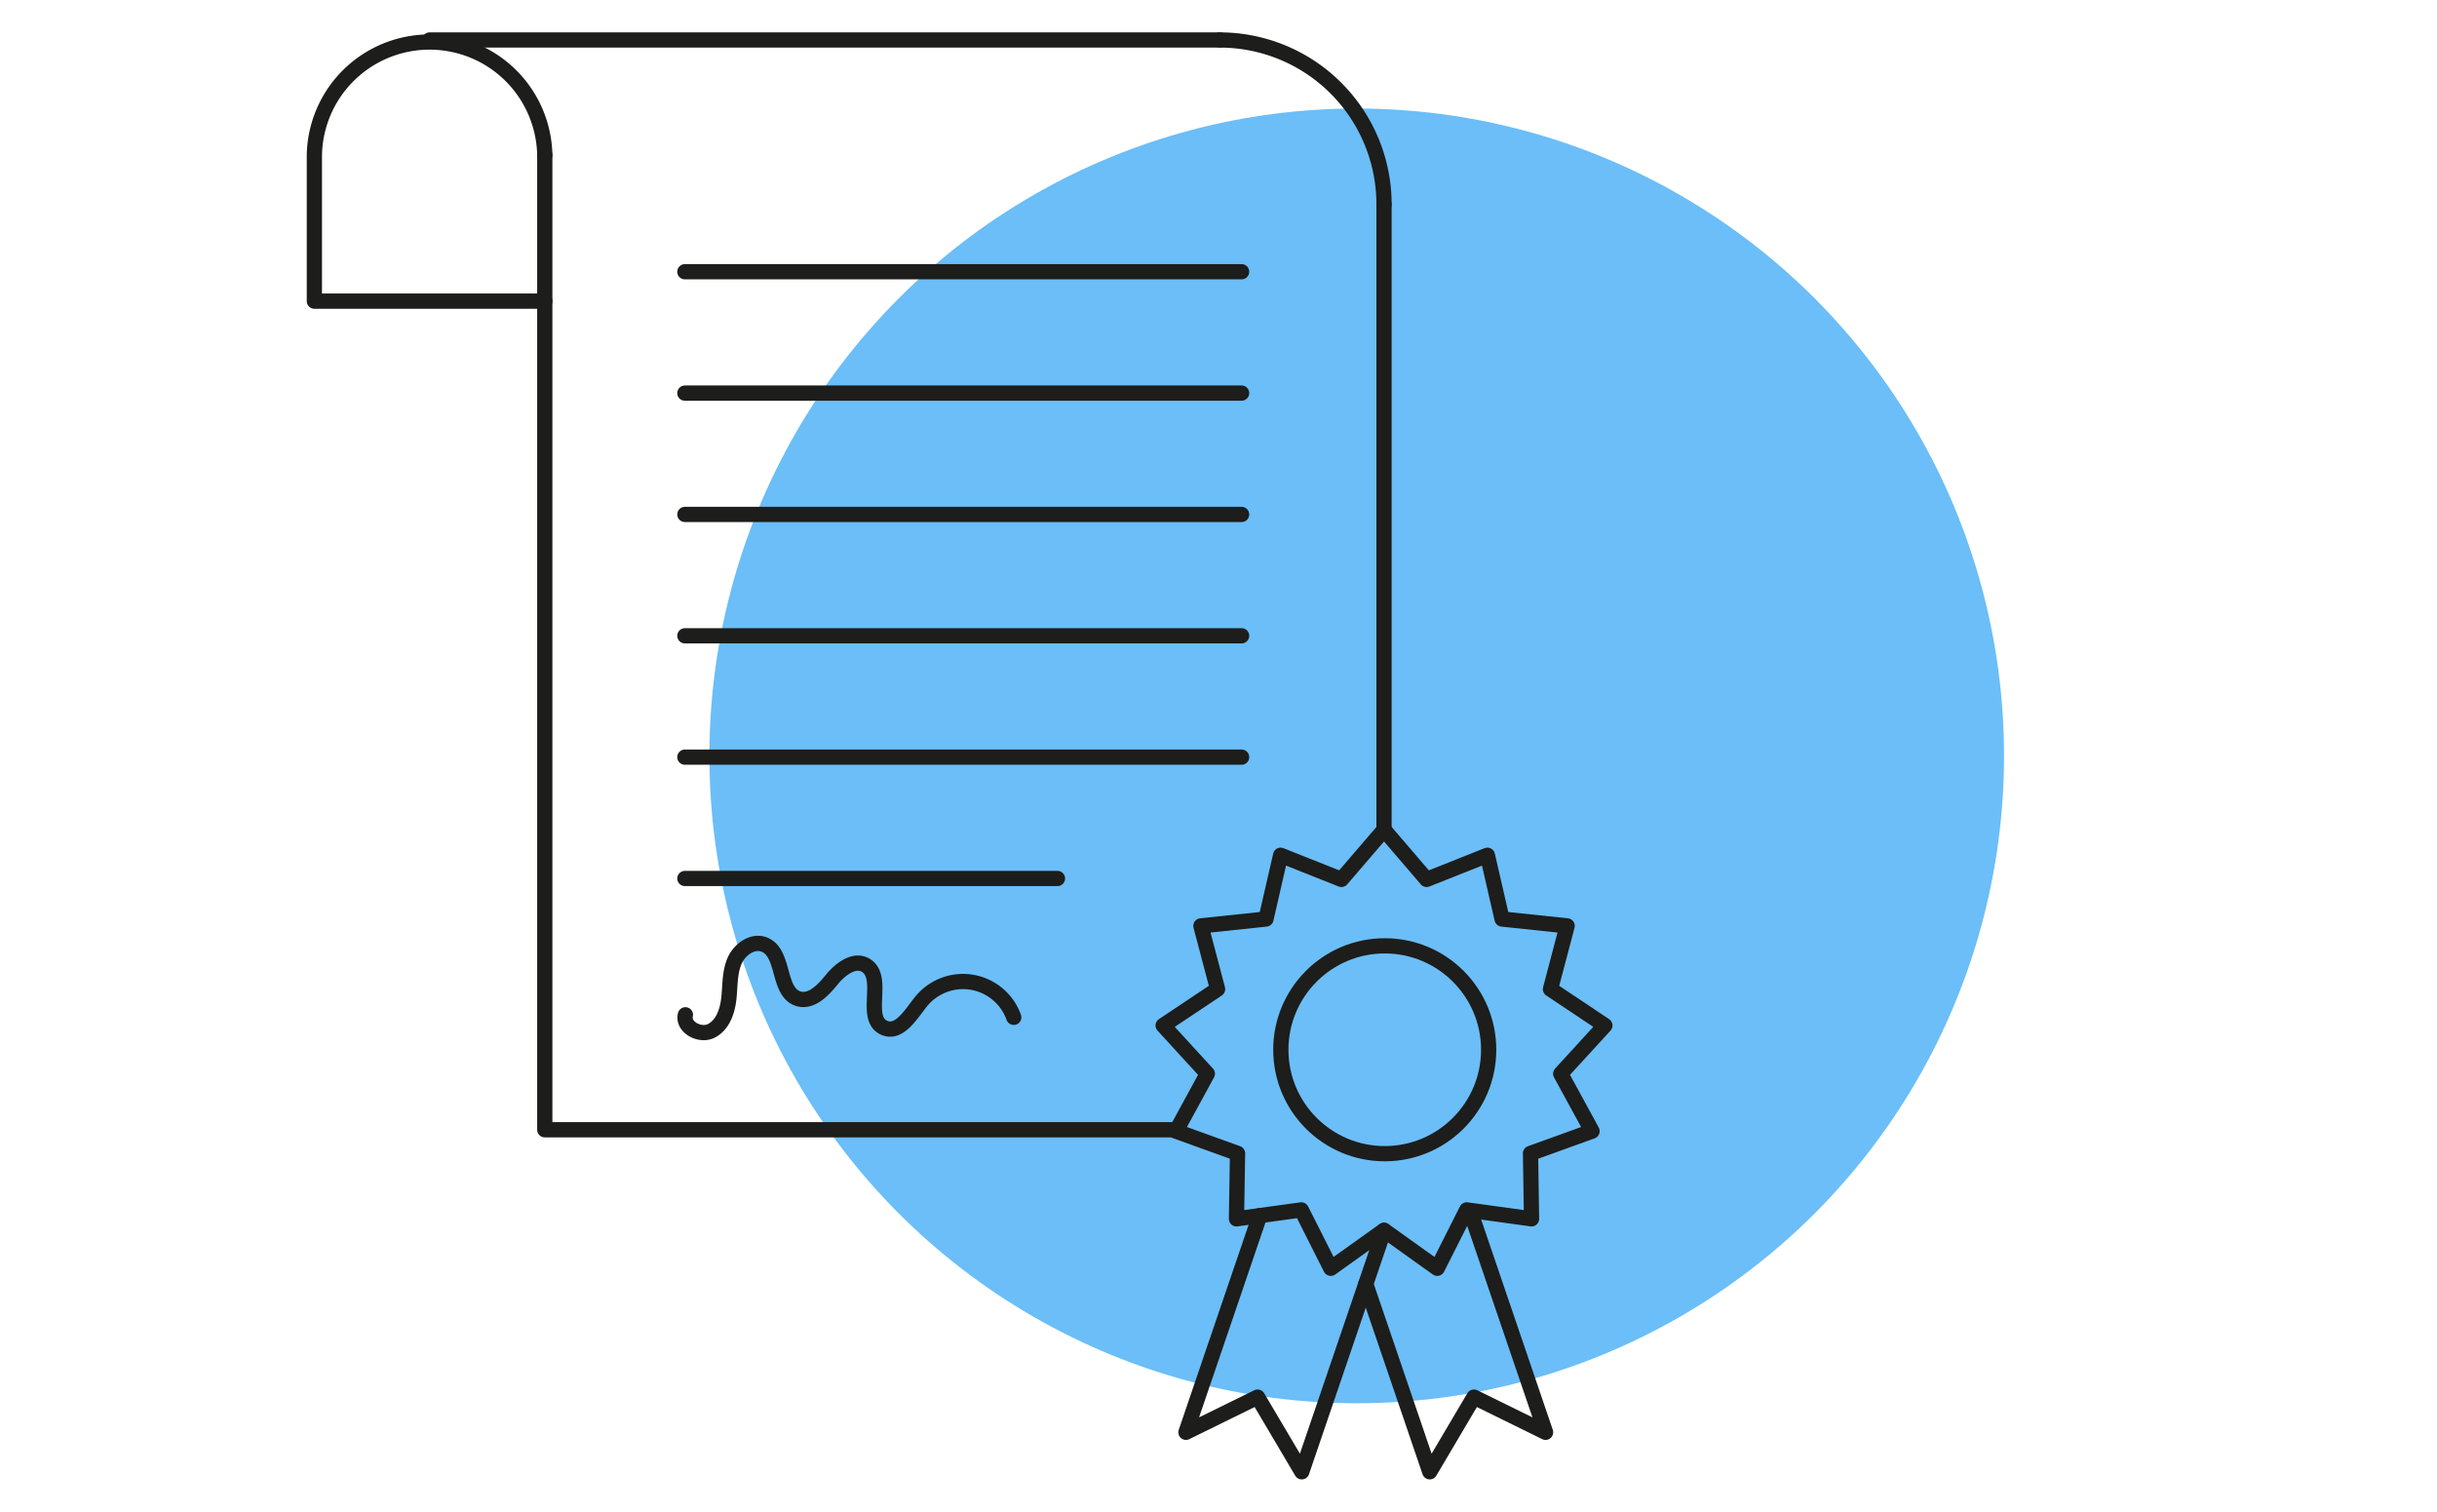 <svg xmlns="http://www.w3.org/2000/svg" viewBox="0 0 640 397"><defs><style>.a{fill:#6bbef7;}.b{fill:none;stroke:#1d1d1b;stroke-linecap:round;stroke-linejoin:round;stroke-width:4px;}</style></defs><title>Unbenannt-1</title><circle class="a" cx="356.3" cy="198.5" r="170"/><path class="b" d="M143.07,40.75a30.26,30.26,0,0,0-60.51,0V79.08h60.51"/><path class="b" d="M363.47,53.65A43.15,43.15,0,0,0,320.32,10.5"/><line class="b" x1="363.47" y1="217.9" x2="363.47" y2="53.65"/><polyline class="b" points="143.07 40.74 143.07 296.68 308.84 296.68"/><line class="b" x1="320.32" y1="10.5" x2="112.82" y2="10.5"/><line class="b" x1="179.86" y1="71.36" x2="326.07" y2="71.36"/><line class="b" x1="179.86" y1="103.23" x2="326.07" y2="103.23"/><line class="b" x1="179.86" y1="135.09" x2="326.07" y2="135.09"/><line class="b" x1="179.86" y1="166.96" x2="326.07" y2="166.96"/><line class="b" x1="179.86" y1="198.83" x2="326.07" y2="198.83"/><line class="b" x1="179.86" y1="230.69" x2="277.71" y2="230.69"/><polyline class="b" points="330.84 319.22 311.45 376.13 330.27 366.88 341.87 386.5 363.47 323.11"/><polygon class="b" points="363.47 217.9 374.65 230.94 390.62 224.59 394.47 241.34 411.56 243.14 407.18 259.75 421.47 269.29 409.87 281.96 418.1 297.05 401.94 302.88 402.21 320.07 385.19 317.72 377.45 333.06 363.47 323.07 349.49 333.06 341.75 317.72 324.72 320.07 325 302.88 308.84 297.05 317.07 281.96 305.46 269.29 319.76 259.75 315.38 243.14 332.47 241.34 336.31 224.59 352.28 230.94 363.47 217.9"/><polyline class="b" points="386.51 319.22 405.9 376.13 387.08 366.88 375.48 386.5 358.67 337.18"/><path class="b" d="M180,266.49c-.81,3.24,3.8,5.72,6.79,4.22s4.24-5.12,4.61-8.44.18-6.8,1.48-9.88,4.86-5.61,7.94-4.3c5.37,2.28,3.29,12.49,8.87,14.19,3.41,1,6.47-2.22,8.72-5s6-5.62,9-3.76c5.18,3.16-.76,13.94,4.8,16.38,4,1.73,7-3.57,9.71-6.92a14.15,14.15,0,0,1,24.31,4.17"/><circle class="b" cx="363.66" cy="275.67" r="27.29"/></svg>